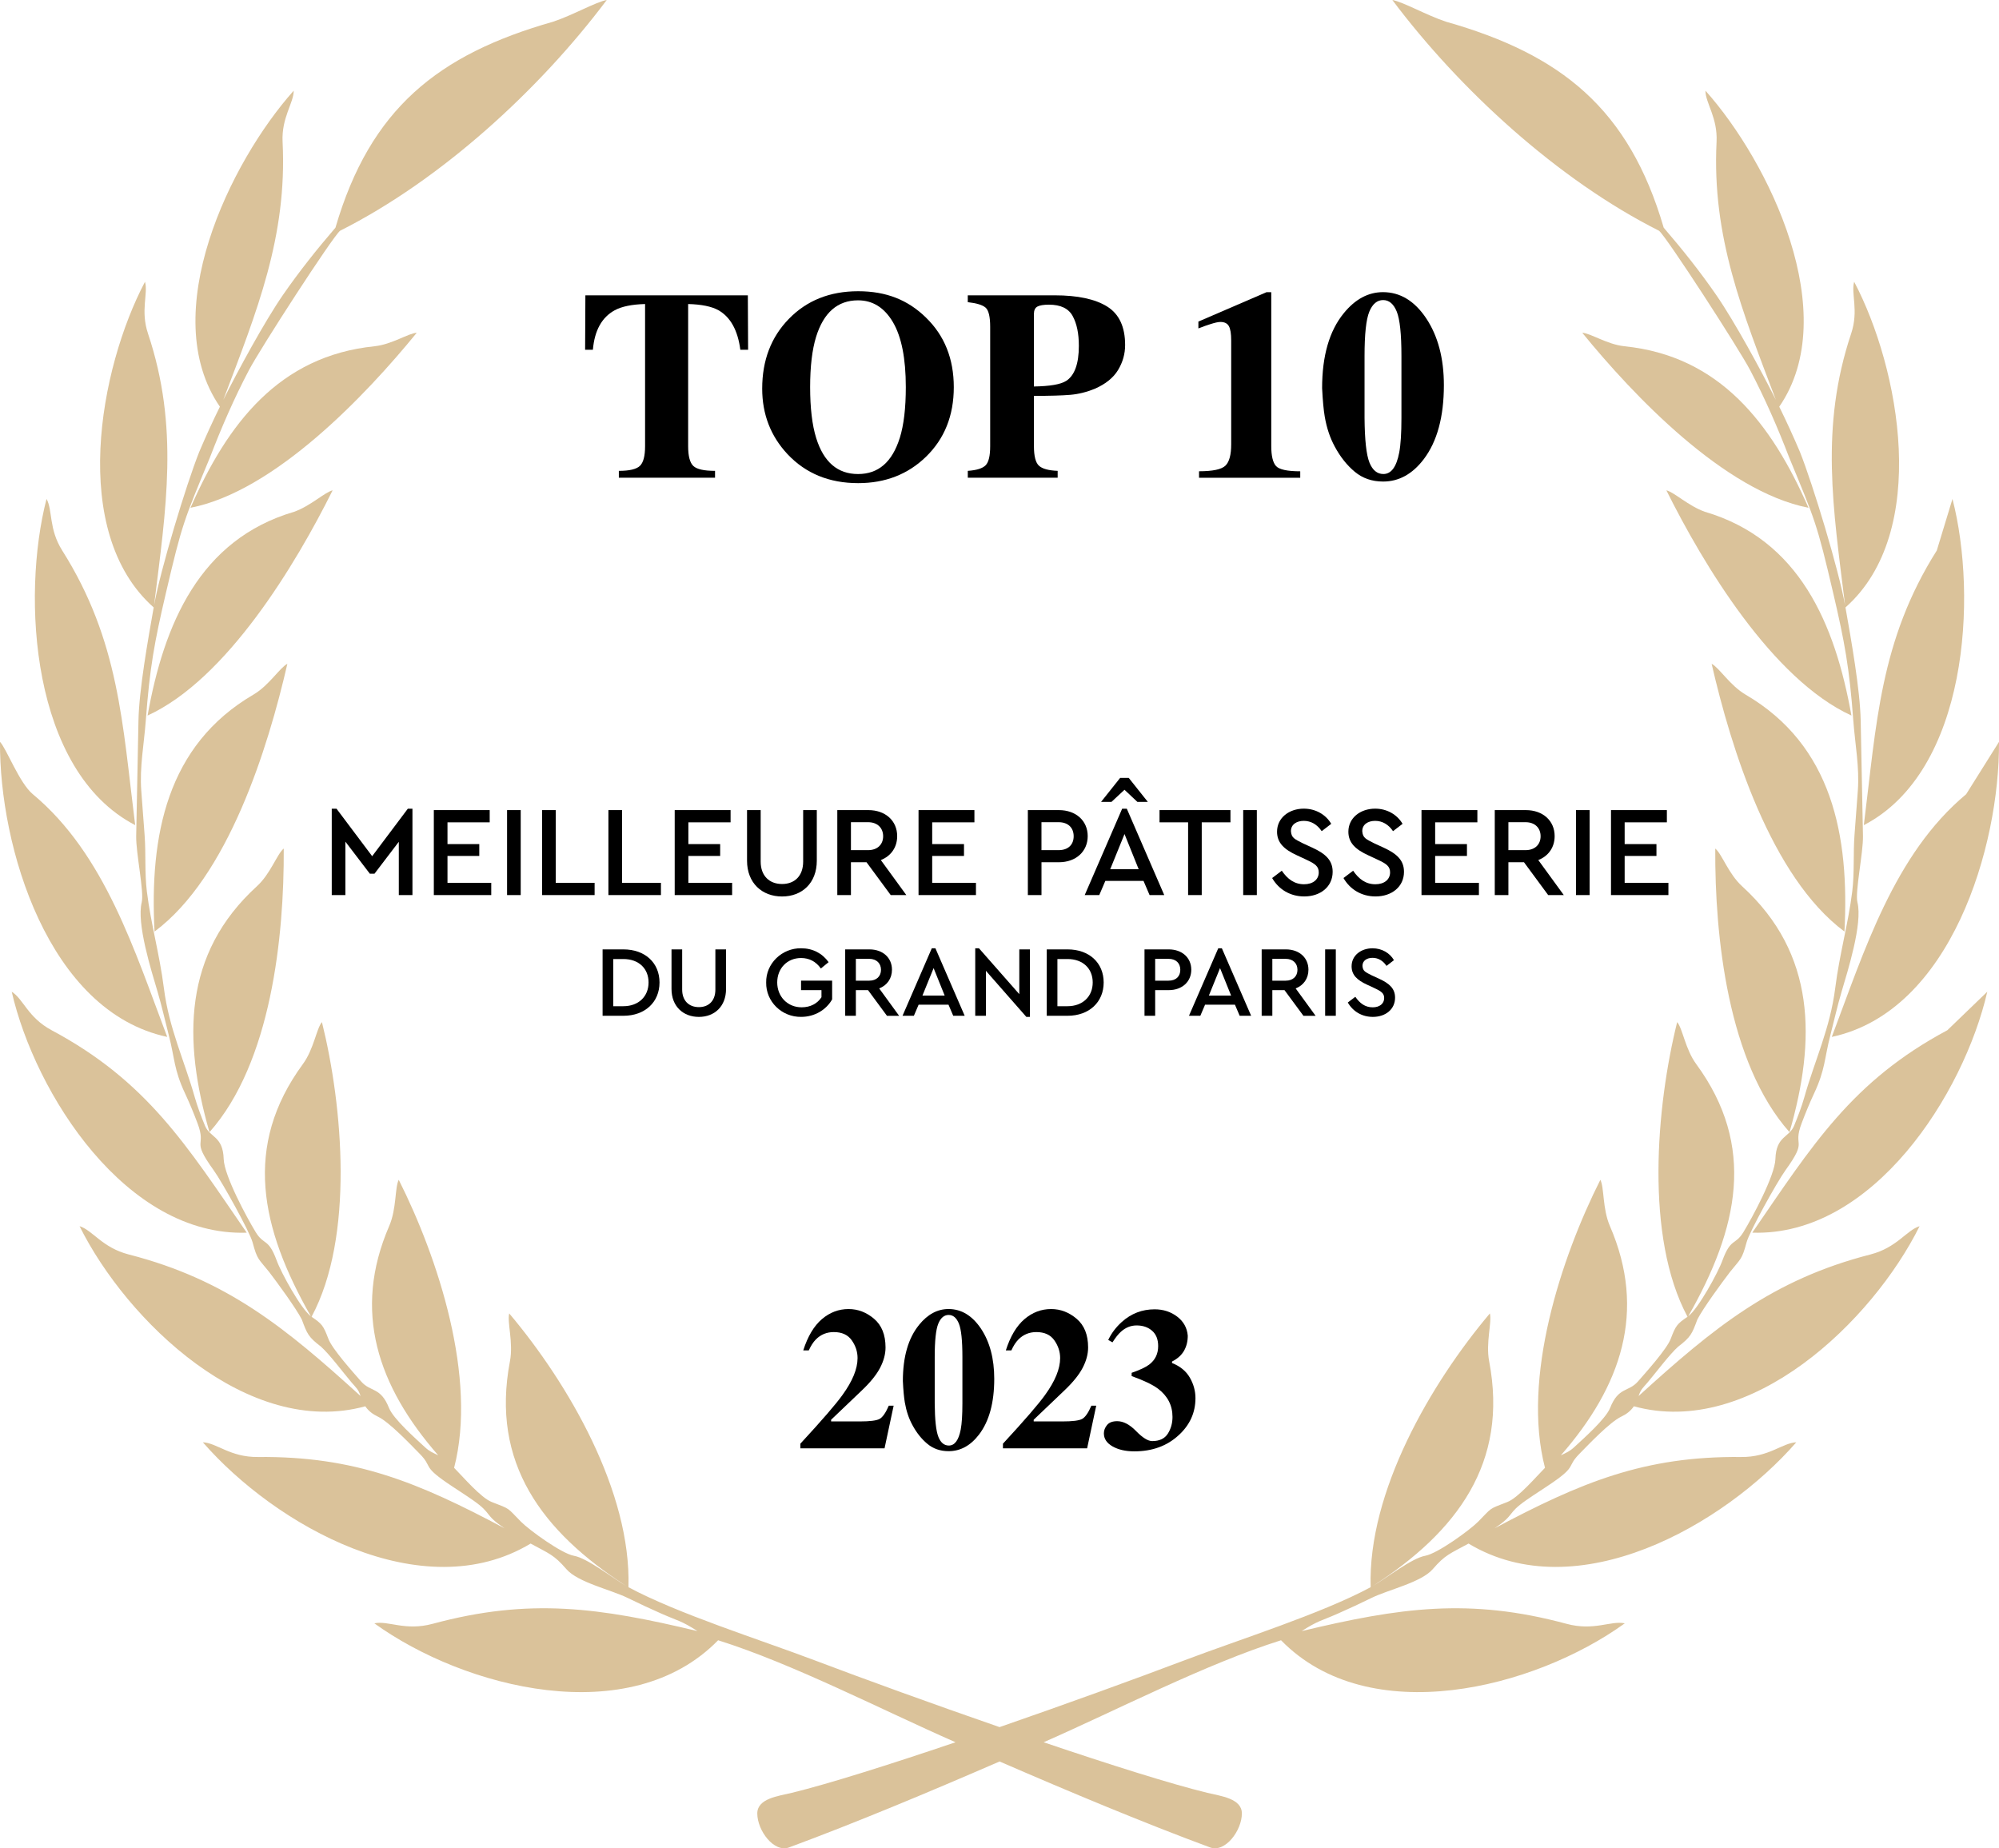 <?xml version="1.0" encoding="UTF-8"?><svg id="Calque_1" xmlns="http://www.w3.org/2000/svg" viewBox="0 0 894.02 826.55"><path d="M247.41,9.69c8.53-2.8,19.15-8.85,23.95-9.69-30.04,40.05-74.09,80.46-119.28,103.2-3.49,2.91-35.59,52.51-40.76,62.36-6.62,12.6-12.31,25.68-17.41,38.97-11.64,28.11-12.45,29.62-19.64,60.37-5.26,22.48-7.31,33.72-9.07,57.39-.78,10.43-2.8,20.79-2.02,31.26l1.49,19.88c.63,8.39-.01,16.87,1.01,25.23,1.77,14.41,5.67,27.93,7.62,43.27,2.27,17.95,9.15,32.3,13.79,48.7,1.24,4.38,2.87,8.62,4.6,12.82,2.2,5.35,8.04,4.53,8.35,14.85.22,7.5,10.44,26.37,14.31,32.71,3.71,6.07,5.61,2.48,9.36,12.59,1.96,5.51,10.9,21.74,15.3,25.02-22.5-39.48-30.42-76.11-3.55-112.77,4.93-6.72,6.03-15.8,8.52-18.77,9.34,37.61,14.51,96.15-4.64,131.79,4.75,3.2,5.31,4.06,7.49,9.77,1.65,4.57,11.13,15.08,14.7,19.17,4.22,4.83,8.68,2.34,12.43,11.8,1.97,4.97,12.05,13.84,16.01,17.51,2.22,2.06,3.47,2.44,6.02,3.7-27-30.91-38.48-64.31-21.92-102.56,3.35-7.75,2.46-17.14,4.26-20.65,17.58,34.92,35.21,88.63,24.76,128.8,3.95,3.97,11.96,13.4,16.81,15.28,8.77,3.39,6.64,2.32,13.17,8.89,3.69,3.71,18.09,14.2,23.61,15.17,6.05,1.07,17.4,10.04,23.33,13.46-37.63-24.3-60.62-55-51.95-100.43,1.6-8.41-1.33-17.53-.32-21.41,26.4,31.28,54.62,79.71,53.32,122.43,21.96,11.83,58.64,23.38,83.04,32.61,22.67,8.58,53.05,19.61,82.93,29.96,29.88-10.35,60.25-21.38,82.93-29.96,24.4-9.24,61.08-20.78,83.04-32.61-1.3-42.72,26.91-91.15,53.32-122.43,1.01,3.89-1.92,13.01-.32,21.41,8.67,45.43-14.32,76.13-51.95,100.43,5.93-3.41,17.28-12.38,23.33-13.46,5.52-.98,19.92-11.46,23.61-15.17,6.53-6.57,4.4-5.5,13.17-8.89,4.85-1.88,12.86-11.31,16.81-15.28-10.45-40.17,7.17-93.88,24.76-128.8,1.79,3.51.91,12.9,4.26,20.65,16.55,38.25,5.08,71.65-21.92,102.56,2.55-1.26,3.8-1.65,6.02-3.7,3.96-3.67,14.04-12.54,16.01-17.51,3.75-9.47,8.21-6.98,12.43-11.8,3.57-4.09,13.05-14.6,14.7-19.17,2.18-5.72,2.75-6.58,7.49-9.77-19.15-35.64-13.97-94.18-4.64-131.79,2.49,2.98,3.6,12.05,8.52,18.77,26.87,36.66,18.95,73.29-3.55,112.77,4.41-3.28,13.35-19.51,15.3-25.02,3.74-10.11,5.64-6.52,9.36-12.59,3.88-6.34,14.09-25.22,14.31-32.71.31-10.33,6.15-9.51,8.35-14.85,1.73-4.2,3.36-8.44,4.6-12.82,4.63-16.39,11.52-30.75,13.79-48.7,1.94-15.35,5.84-28.86,7.62-43.27,1.03-8.36.39-16.84,1.01-25.23l1.49-19.88c.78-10.47-1.24-20.82-2.02-31.26-1.76-23.67-3.81-34.91-9.07-57.39-7.19-30.75-8-32.26-19.64-60.37-5.1-13.29-10.8-26.36-17.41-38.97-5.17-9.85-37.27-59.44-40.76-62.36-45.19-22.74-89.24-63.15-119.28-103.2,4.81.84,15.43,6.89,23.95,9.69,51.59,14.64,81.88,38.95,97.41,92.13,8.29,9.63,16.23,19.58,23.45,30.04,8.25,11.93,20.08,33.75,26.71,46.96-14.95-39.52-28.64-72.83-26.52-115.35.54-10.9-4.96-17.36-4.97-22.92,28.51,31.9,61.51,99.92,33.01,141.33,3.26,6.64,6.34,13.36,9.23,20.17,5.92,14.85,17.38,52.8,20.21,68.64-5.35-43.42-11.29-79.63,2.71-121.5,3.47-10.37-.14-17.87,1.35-23.18,20.39,38.64,34.07,112.03-3.89,145.64,2.54,14.37,6.54,36.79,6.81,50.63l1.02,51.57c.15,7.6-3.63,25-2.47,29.69,2.35,9.51-4.28,30.44-7.15,40.15-1.86,6.29-3.3,12.8-4.94,19.16-2.77,10.71-2.24,15.33-7.31,26.16-2.08,4.45-3.81,8.7-5.55,13.28-4.28,11.28,3.17,6.61-7.24,21.05-3.84,5.33-16.14,27.52-17.39,32.22-2.14,8-2.67,7.28-7.45,13.31-3.73,4.89-11.97,16.12-14.56,21.19-2.44,6.56-2.95,7.83-8.6,12.18-3.9,3.48-10.02,11.71-13.77,16.12-1.96,2.31-2.94,2.93-3.92,5.95,33.48-30.42,59.67-52,103.65-63.3,11.91-3.06,16.12-10.8,22.02-12.66-21.06,42.38-75.41,94.94-127.79,80.55-1.44,2.13-3.36,3.55-5.66,4.64-5.08,2.42-14.51,12.37-18.73,16.66-5.73,5.83-1.09,5.3-11.89,12.76-3.94,2.72-8.03,5.25-11.96,8-8.88,6.23-4.57,6.14-14.06,12.51,38.6-20.52,66.94-32.34,110.28-31.89,12.52.13,18.38-6.3,24.67-6.58-32.39,37.16-98.11,74.44-146.59,45.29-8.31,4.54-10.4,4.96-16,11.44-5.12,5.93-19.98,9.23-27.33,12.84-5.03,2.47-10.05,4.81-15.19,7.07-7.67,3.38-8.69,3.05-16.1,7.79,43.88-10.49,74.96-14.99,118.43-3.26,12.38,3.34,19.79-1.54,26.08-.21-40.42,29.14-114.31,47.96-153.74,7.57-33.47,10.51-73.25,31.15-106.18,45.61,29.62,10.02,56.87,18.64,73.23,22.62,5.96,1.45,15.43,2.49,15.43,9.23,0,7.59-7.45,17.69-14.22,15.18-29.8-11.04-61.94-24.47-94.14-38.43-32.19,13.96-64.34,27.39-94.14,38.43-6.78,2.51-14.22-7.59-14.22-15.18,0-6.74,9.46-7.78,15.43-9.23,16.36-3.98,43.61-12.6,73.23-22.62-32.93-14.46-72.71-35.1-106.18-45.61-39.43,40.39-113.32,21.58-153.74-7.57,6.29-1.33,13.7,3.55,26.08.21,43.48-11.73,74.55-7.23,118.43,3.26-7.4-4.74-8.42-4.41-16.1-7.79-5.13-2.26-10.15-4.6-15.19-7.07-7.35-3.61-22.21-6.91-27.33-12.84-5.6-6.48-7.69-6.9-16-11.44-48.48,29.15-114.2-8.13-146.59-45.29,6.3.28,12.15,6.71,24.67,6.58,43.34-.44,71.69,11.37,110.28,31.89-9.49-6.37-5.19-6.27-14.06-12.51-3.92-2.75-8.01-5.28-11.96-8-10.81-7.46-6.16-6.93-11.89-12.76-4.22-4.29-13.65-14.24-18.73-16.66-2.3-1.1-4.22-2.51-5.66-4.64-52.38,14.38-106.73-38.17-127.79-80.55,5.91,1.86,10.11,9.6,22.02,12.66,43.97,11.29,70.17,32.88,103.65,63.3-.97-3.02-1.95-3.64-3.92-5.95-3.75-4.41-9.87-12.64-13.77-16.12-5.65-4.35-6.16-5.62-8.6-12.18-2.59-5.07-10.83-16.3-14.56-21.19-4.78-6.02-5.31-5.3-7.45-13.31-1.26-4.69-13.55-26.89-17.39-32.22-10.41-14.44-2.96-9.77-7.24-21.05-1.73-4.58-3.47-8.83-5.55-13.28-5.07-10.83-4.54-15.45-7.31-26.16-1.65-6.36-3.08-12.88-4.94-19.16-2.87-9.7-9.5-30.64-7.15-40.15,1.16-4.69-2.62-22.09-2.47-29.69l1.02-51.57c.27-13.84,4.27-36.26,6.81-50.63-37.96-33.61-24.28-107-3.89-145.64,1.49,5.31-2.12,12.81,1.35,23.18,14,41.88,8.06,78.08,2.71,121.5,2.84-15.84,14.29-53.79,20.21-68.64,2.89-6.81,5.96-13.53,9.23-20.17-28.5-41.41,4.5-109.43,33.01-141.33,0,5.56-5.51,12.01-4.97,22.92,2.12,42.52-11.57,75.83-26.52,115.35,6.63-13.21,18.46-35.02,26.71-46.96,7.23-10.45,15.16-20.41,23.45-30.04,15.54-53.18,45.82-77.48,97.41-92.13h0Z" style="fill:#dac29a; stroke-width:0px;"/><path d="M726.45,154.83c-7.65-.78-15.24-5.89-18.8-6,22.73,27.9,63.57,70.92,101.17,78.25-16.5-37.62-39.62-67.91-82.37-72.24h0Z" style="fill:#dac29a; stroke-width:0px;"/><path d="M762.51,228.88c-7.42-2.61-13.7-8.76-17.25-9.6,16.44,33.02,47.27,84.46,82.76,100.71-7.32-40.98-23.29-78.69-65.51-91.11h0Z" style="fill:#dac29a; stroke-width:0px;"/><path d="M873.21,223.13c11.28,43.66,6.91,121.72-39.65,145.88,5.69-45.18,7.11-82.41,32.64-122.83" style="fill:#dac29a; stroke-width:0px;"/><path d="M780.63,310.6c-6.92-4.04-11.8-12.09-15.13-13.74,8.67,37.69,26.47,95.23,59.4,119.74,2.26-42.75-5.36-83.29-44.27-105.99h0Z" style="fill:#dac29a; stroke-width:0px;"/><path d="M894.02,331.76c.33,46.71-21.45,120.54-74.78,131.95,14.48-38.25,27.88-81.73,60.08-108.52" style="fill:#dac29a; stroke-width:0px;"/><path d="M779.15,396.36c-6.17-5.63-9.02-14.45-12.03-16.89-.22,39.29,5.62,95.82,33.22,126.84,11.87-41.27,11.86-79.8-21.19-109.95h0Z" style="fill:#dac29a; stroke-width:0px;"/><path d="M888.78,443.5c-10.5,45.69-51.18,109.54-105.1,107.75,26.92-39.16,44.54-67.71,87.24-90.53" style="fill:#dac29a; stroke-width:0px;"/><path d="M167.57,154.83c7.65-.78,15.24-5.89,18.8-6-22.73,27.9-63.57,70.92-101.17,78.25,16.5-37.62,39.62-67.91,82.37-72.24h0Z" style="fill:#dac29a; stroke-width:0px;"/><path d="M131.51,228.88c7.42-2.61,13.7-8.76,17.25-9.6-16.44,33.02-47.27,84.46-82.76,100.71,7.32-40.98,23.29-78.69,65.51-91.11h0Z" style="fill:#dac29a; stroke-width:0px;"/><path d="M27.82,246.17c-6.09-9.64-4.21-18.06-7.01-23.05-11.28,43.66-6.91,121.72,39.65,145.88-5.69-45.18-7.11-82.41-32.64-122.83h0Z" style="fill:#dac29a; stroke-width:0px;"/><path d="M113.39,310.6c6.92-4.04,11.8-12.09,15.13-13.74-8.67,37.69-26.47,95.23-59.4,119.74-2.26-42.75,5.36-83.29,44.27-105.99h0Z" style="fill:#dac29a; stroke-width:0px;"/><path d="M14.7,355.19c-6.07-5.05-11.66-20.17-14.7-23.43-.33,46.71,21.45,120.54,74.78,131.95-14.48-38.25-27.88-81.73-60.08-108.52h0Z" style="fill:#dac29a; stroke-width:0px;"/><path d="M114.87,396.36c6.17-5.63,9.02-14.45,12.03-16.89.22,39.29-5.62,95.82-33.22,126.84-11.87-41.27-11.86-79.8,21.19-109.95h0Z" style="fill:#dac29a; stroke-width:0px;"/><path d="M23.1,460.73c-10.65-5.69-12.67-14.03-17.86-17.22,10.5,45.69,51.18,109.54,105.1,107.75-26.92-39.16-44.54-67.71-87.24-90.53h0Z" style="fill:#dac29a; stroke-width:0px;"/><path d="M261.79,132.07h72.67l.12,24.34h-3.48c-1.14-8.71-4.4-14.6-9.78-17.67-3.03-1.69-7.54-2.62-13.56-2.78v63.58c0,4.44.78,7.39,2.33,8.85,1.55,1.46,4.78,2.18,9.7,2.18v3.06h-43.02v-3.06c4.71,0,7.85-.74,9.4-2.21,1.55-1.47,2.33-4.41,2.33-8.82v-63.58c-5.89.16-10.41,1.08-13.56,2.78-5.78,3.15-9.04,9.04-9.78,17.67h-3.48l.12-24.34Z" style="fill:#000; stroke-width:0px;"/><path d="M414.13,142.03c8.29,8.05,12.44,18.43,12.44,31.12s-4.15,23.06-12.44,31.12c-8.09,7.86-18.21,11.79-30.35,11.79-12.89,0-23.4-4.3-31.53-12.91-7.58-8.09-11.37-17.88-11.37-29.35,0-12.65,3.97-23.04,11.91-31.18,8.01-8.25,18.35-12.38,31-12.38s22.3,3.93,30.35,11.79ZM402.4,195.9c1.81-5.81,2.71-13.4,2.71-22.75,0-12.85-1.92-22.53-5.75-29.06-3.84-6.52-9.04-9.78-15.61-9.78-9.13,0-15.38,5.44-18.77,16.33-1.77,5.78-2.66,13.28-2.66,22.51s.9,16.97,2.71,22.75c3.34,10.73,9.58,16.09,18.71,16.09s15.26-5.36,18.65-16.09Z" style="fill:#000; stroke-width:0px;"/><path d="M432.82,210.57c3.97-.27,6.63-1.11,7.99-2.5,1.36-1.39,2.03-4.23,2.03-8.52v-53.4c0-4.53-.69-7.4-2.06-8.59-1.38-1.19-4.03-2-7.96-2.43v-3.06h38.84c10.29,0,18.12,1.67,23.49,5.01,5.36,3.34,8.04,9.08,8.04,17.21,0,3.97-1.05,7.69-3.15,11.17-2.1,3.48-5.57,6.28-10.4,8.4-3.65,1.49-7.31,2.4-10.96,2.71s-9.08.47-16.27.47v22.51c0,4.44.75,7.35,2.24,8.72,1.49,1.38,4.28,2.14,8.37,2.3v3.06h-40.19v-3.06ZM476.78,170.38c3.81-2.44,5.72-7.68,5.72-15.74,0-5.5-.92-9.94-2.77-13.32-1.85-3.38-5.38-5.07-10.61-5.07-2.4,0-4.12.29-5.16.85-1.04.57-1.56,1.68-1.56,3.33v32.41c7.19-.12,11.98-.94,14.38-2.48Z" style="fill:#000; stroke-width:0px;"/><path d="M536.25,210.75c6.13,0,10.06-.83,11.79-2.5,1.73-1.67,2.59-4.84,2.59-9.52v-46.5c0-2.99-.34-5.11-1.03-6.36-.69-1.26-1.96-1.89-3.8-1.89-.98,0-2.5.33-4.54,1-1.3.39-3.06,1.02-5.3,1.89v-3.06l30.47-13.14h2.12v68.78c0,4.4.71,7.39,2.12,8.96,1.42,1.57,5.03,2.36,10.84,2.36v2.89h-45.26v-2.89Z" style="fill:#000; stroke-width:0px;"/><path d="M600.96,140.09c5.11-6.29,10.96-9.44,17.56-9.44,7.62,0,14.05,3.87,19.27,11.62,5.3,7.94,7.96,17.93,7.96,29.96,0,14.19-3.01,25.24-9.02,33.15-5.07,6.65-11.12,9.97-18.15,9.97-4.95,0-9.17-1.45-12.67-4.36-3.5-2.91-6.48-6.66-8.96-11.27-2.12-3.89-3.62-8.35-4.48-13.39-.51-2.95-.9-7.19-1.18-12.74,0-14.43,3.22-25.6,9.67-33.5ZM612.45,206.82c1.38,3.44,3.46,5.16,6.25,5.16,3.5,0,5.85-3.19,7.07-9.56.67-3.5,1-8.68,1-15.52v-27.68c0-9.8-.7-16.42-2.09-19.86-1.4-3.44-3.43-5.17-6.1-5.17s-4.77,1.74-6.19,5.22c-1.42,3.48-2.12,10.08-2.12,19.8v27.68c.08,9.84.8,16.48,2.18,19.92Z" style="fill:#000; stroke-width:0px;"/><path d="M357.96,645.61c9.64-10.44,15.93-17.71,18.85-21.81,4.48-6.19,6.72-11.68,6.72-16.46,0-2.83-.86-5.48-2.59-7.94-1.73-2.46-4.4-3.69-8.03-3.69-3.18,0-5.87,1.11-8.05,3.32-1.18,1.21-2.23,2.83-3.14,4.87h-2.48c2.01-6.28,4.78-10.93,8.32-13.96,3.54-3.02,7.52-4.53,11.94-4.53,4.19,0,7.99,1.45,11.41,4.36s5.13,7.17,5.13,12.81c0,2.95-.8,5.97-2.41,9.07-1.61,3.1-4.31,6.46-8.12,10.09l-13.81,13.18v.75h12.88c4.48,0,7.41-.37,8.78-1.11s2.75-2.71,4.14-5.93h2.17l-4.07,19.07h-37.65v-2.08Z" style="fill:#000; stroke-width:0px;"/><path d="M411.04,592.48c3.83-4.72,8.23-7.08,13.18-7.08,5.72,0,10.54,2.91,14.47,8.72,3.98,5.96,5.97,13.46,5.97,22.49,0,10.65-2.26,18.95-6.77,24.88-3.8,4.99-8.35,7.48-13.63,7.48-3.72,0-6.89-1.09-9.51-3.28-2.63-2.18-4.87-5-6.72-8.46-1.59-2.92-2.71-6.27-3.36-10.05-.38-2.21-.68-5.4-.88-9.56,0-10.83,2.42-19.21,7.26-25.14ZM419.67,642.57c1.03,2.58,2.59,3.88,4.69,3.88,2.62,0,4.39-2.39,5.31-7.18.5-2.63.75-6.51.75-11.65v-20.78c0-7.35-.52-12.32-1.57-14.91-1.05-2.58-2.57-3.88-4.58-3.88s-3.58,1.31-4.64,3.92-1.59,7.57-1.59,14.86v20.78c.06,7.38.6,12.37,1.64,14.95Z" style="fill:#000; stroke-width:0px;"/><path d="M448.56,645.61c9.64-10.44,15.93-17.71,18.85-21.81,4.48-6.19,6.72-11.68,6.72-16.46,0-2.83-.86-5.48-2.59-7.94-1.73-2.46-4.4-3.69-8.03-3.69-3.19,0-5.87,1.11-8.05,3.32-1.18,1.21-2.23,2.83-3.14,4.87h-2.48c2.01-6.28,4.78-10.93,8.32-13.96,3.54-3.02,7.52-4.53,11.94-4.53,4.19,0,7.99,1.45,11.41,4.36,3.42,2.91,5.13,7.17,5.13,12.81,0,2.95-.8,5.97-2.41,9.07-1.61,3.1-4.31,6.46-8.12,10.09l-13.81,13.18v.75h12.88c4.48,0,7.41-.37,8.78-1.11,1.37-.74,2.75-2.71,4.14-5.93h2.17l-4.07,19.07h-37.65v-2.08Z" style="fill:#000; stroke-width:0px;"/><path d="M508.12,640.01c2.9,2.96,5.3,4.45,7.19,4.45,3.24,0,5.57-1.1,6.97-3.3,1.4-2.2,2.1-4.7,2.1-7.5,0-5.16-2.17-9.38-6.5-12.65-2.48-1.83-6.4-3.7-11.77-5.62v-1.46c3.66-1.27,6.27-2.49,7.83-3.67,2.68-2.04,4.03-4.79,4.03-8.27,0-3.01-.91-5.3-2.72-6.88-1.81-1.58-4.12-2.37-6.92-2.37-2.6,0-4.94.94-7.03,2.83-1.18,1.06-2.43,2.64-3.76,4.73l-1.9-1.06c1.42-3.01,3.44-5.69,6.06-8.05,4.19-3.77,9.08-5.66,14.69-5.66,3.86,0,7.23,1.09,10.09,3.27,2.86,2.18,4.44,5.03,4.73,8.54,0,2.51-.55,4.74-1.66,6.7-1.11,1.96-2.9,3.58-5.38,4.84v.66c3.63,1.45,6.28,3.62,7.96,6.53,1.68,2.91,2.52,5.97,2.52,9.18,0,6.49-2.51,12.02-7.52,16.59-5.22,4.81-11.83,7.21-19.82,7.21-3.89,0-7.14-.74-9.73-2.21-2.6-1.47-3.89-3.42-3.89-5.84,0-1.3.46-2.53,1.39-3.69.93-1.17,2.46-1.75,4.58-1.75,2.74,0,5.57,1.48,8.47,4.45Z" style="fill:#000; stroke-width:0px;"/><path d="M184.46,361.65v38.63h-6.1v-23.83l-10.88,14.28h-2.07l-10.94-14.34v23.89h-6.1v-38.63h2.13l15.95,21.24,15.95-21.24h2.07Z" style="fill:#000; stroke-width:0px;"/><path d="M194.02,362.28h24.99v5.47h-18.88v9.73h14.22v5.3h-14.22v12.03h19.57v5.47h-25.68v-38Z" style="fill:#000; stroke-width:0px;"/><path d="M226.78,362.28h6.1v38h-6.1v-38Z" style="fill:#000; stroke-width:0px;"/><path d="M242.44,362.28h6.1v32.53h17.39v5.47h-23.49v-38Z" style="fill:#000; stroke-width:0px;"/><path d="M272.1,362.28h6.1v32.53h17.39v5.47h-23.49v-38Z" style="fill:#000; stroke-width:0px;"/><path d="M301.75,362.28h24.99v5.47h-18.88v9.73h14.22v5.3h-14.22v12.03h19.57v5.47h-25.68v-38Z" style="fill:#000; stroke-width:0px;"/><path d="M334.1,362.28h6.1v23.03c0,6.45,3.97,10.02,9.56,10.02s9.44-3.57,9.44-10.02v-23.03h6.1v22.63c0,10.02-6.62,16-15.54,16s-15.66-5.99-15.66-16v-22.63Z" style="fill:#000; stroke-width:0px;"/><path d="M398.36,400.28l-10.82-14.68h-6.97v14.68h-6.1v-38h13.88c7.66,0,12.9,4.78,12.9,11.63,0,5.01-2.76,8.92-7.31,10.71l11.4,15.66h-6.97ZM380.57,380.19h7.66c4.2,0,6.74-2.53,6.74-6.22s-2.53-6.28-6.74-6.28h-7.66v12.49Z" style="fill:#000; stroke-width:0px;"/><path d="M410.8,362.28h24.99v5.47h-18.88v9.73h14.22v5.3h-14.22v12.03h19.57v5.47h-25.68v-38Z" style="fill:#000; stroke-width:0px;"/><path d="M459.68,362.28h13.88c7.66,0,12.9,4.78,12.9,11.63s-5.24,11.69-12.9,11.69h-7.77v14.68h-6.1v-38ZM473.44,380.19c4.32,0,6.74-2.48,6.74-6.22s-2.42-6.28-6.74-6.28h-7.66v12.49h7.66Z" style="fill:#000; stroke-width:0px;"/><path d="M511.44,393.95h-17.1l-2.71,6.33h-6.51l16.75-38.63h2.07l16.75,38.63h-6.56l-2.71-6.33ZM508.67,358.6l-5.76-5.41-5.81,5.41h-4.66l8.52-10.71h3.86l8.52,10.71h-4.66ZM502.92,372.99l-6.39,15.72h12.72l-6.33-15.72Z" style="fill:#000; stroke-width:0px;"/><path d="M531.36,367.75h-12.78v-5.47h31.72v5.47h-12.84v32.53h-6.1v-32.53Z" style="fill:#000; stroke-width:0px;"/><path d="M556,362.28h6.1v38h-6.1v-38Z" style="fill:#000; stroke-width:0px;"/><path d="M573.27,389.4c2.53,3.68,5.58,6.04,9.96,6.04,3.92,0,6.56-2.07,6.56-5.3,0-2.71-1.61-3.86-5.58-5.7l-4.2-1.96c-5.53-2.53-8.87-5.47-8.87-10.54,0-6.22,5.41-10.31,11.97-10.31,5.35,0,9.9,2.71,12.26,6.79l-4.26,3.28c-2.01-2.99-4.78-4.61-8-4.61s-5.76,1.61-5.76,4.61c.23,2.99,1.55,3.51,5.3,5.41l4.26,1.96c6.16,2.82,9.1,5.81,9.1,10.82,0,6.62-5.41,11-12.72,11-6.22,0-11.4-3.11-14.34-8.23l4.32-3.28Z" style="fill:#000; stroke-width:0px;"/><path d="M605.17,389.4c2.53,3.68,5.58,6.04,9.96,6.04,3.91,0,6.56-2.07,6.56-5.3,0-2.71-1.61-3.86-5.58-5.7l-4.2-1.96c-5.53-2.53-8.87-5.47-8.87-10.54,0-6.22,5.41-10.31,11.97-10.31,5.35,0,9.9,2.71,12.26,6.79l-4.26,3.28c-2.01-2.99-4.78-4.61-8-4.61s-5.76,1.61-5.76,4.61c.23,2.99,1.55,3.51,5.3,5.41l4.26,1.96c6.16,2.82,9.1,5.81,9.1,10.82,0,6.62-5.41,11-12.72,11-6.22,0-11.4-3.11-14.34-8.23l4.32-3.28Z" style="fill:#000; stroke-width:0px;"/><path d="M635.74,362.28h24.99v5.47h-18.88v9.73h14.22v5.3h-14.22v12.03h19.57v5.47h-25.68v-38Z" style="fill:#000; stroke-width:0px;"/><path d="M692.4,400.28l-10.82-14.68h-6.97v14.68h-6.1v-38h13.88c7.66,0,12.9,4.78,12.9,11.63,0,5.01-2.76,8.92-7.31,10.71l11.4,15.66h-6.97ZM674.61,380.19h7.66c4.2,0,6.74-2.53,6.74-6.22s-2.53-6.28-6.74-6.28h-7.66v12.49Z" style="fill:#000; stroke-width:0px;"/><path d="M704.83,362.28h6.1v38h-6.1v-38Z" style="fill:#000; stroke-width:0px;"/><path d="M720.49,362.28h24.99v5.47h-18.88v9.73h14.22v5.3h-14.22v12.03h19.57v5.47h-25.68v-38Z" style="fill:#000; stroke-width:0px;"/><path d="M269.5,424.57h9.31c9.72,0,16.15,6.03,16.15,14.8s-6.48,14.89-16.15,14.89h-9.31v-29.69ZM278.77,449.98c6.88,0,11.29-4.41,11.29-10.62s-4.36-10.48-11.29-10.48h-4.5v21.1h4.5Z" style="fill:#000; stroke-width:0px;"/><path d="M300.32,424.57h4.77v17.99c0,5.04,3.1,7.83,7.47,7.83s7.38-2.79,7.38-7.83v-17.99h4.77v17.68c0,7.83-5.17,12.51-12.15,12.51s-12.24-4.68-12.24-12.51v-17.68Z" style="fill:#000; stroke-width:0px;"/><path d="M358.3,424.07c5.17,0,9.45,2.25,12.28,6.21l-3.46,2.83c-2.2-3.1-5.17-4.68-8.86-4.68-6.25,0-10.66,4.68-10.66,10.93s4.54,11.11,10.93,11.11c3.91,0,7.02-1.67,8.86-4.5v-3.19h-9.13v-4.23h13.9v8.37c-2.65,4.72-7.87,7.83-13.85,7.83-8.68.13-15.79-6.84-15.65-15.34-.18-8.5,7.06-15.47,15.65-15.34Z" style="fill:#000; stroke-width:0px;"/><path d="M396.67,454.26l-8.46-11.47h-5.44v11.47h-4.77v-29.69h10.84c5.98,0,10.08,3.73,10.08,9.09,0,3.91-2.16,6.97-5.71,8.37l8.91,12.24h-5.44ZM382.77,438.56h5.98c3.28,0,5.26-1.98,5.26-4.86s-1.98-4.9-5.26-4.9h-5.98v9.76Z" style="fill:#000; stroke-width:0px;"/><path d="M424.19,449.31h-13.36l-2.11,4.95h-5.08l13.09-30.18h1.62l13.09,30.18h-5.13l-2.11-4.95ZM417.54,432.94l-4.99,12.28h9.94l-4.95-12.28Z" style="fill:#000; stroke-width:0px;"/><path d="M460.63,424.57v30.18h-1.62l-18.08-20.6v20.11h-4.77v-30.18h1.67l18.04,20.51v-20.02h4.77Z" style="fill:#000; stroke-width:0px;"/><path d="M468.14,424.57h9.31c9.72,0,16.15,6.03,16.15,14.8s-6.48,14.89-16.15,14.89h-9.31v-29.69ZM477.41,449.98c6.88,0,11.29-4.41,11.29-10.62s-4.36-10.48-11.29-10.48h-4.5v21.1h4.5Z" style="fill:#000; stroke-width:0px;"/><path d="M511.86,424.57h10.84c5.98,0,10.08,3.73,10.08,9.09s-4.09,9.13-10.08,9.13h-6.07v11.47h-4.77v-29.69ZM522.61,438.56c3.37,0,5.26-1.93,5.26-4.86s-1.89-4.9-5.26-4.9h-5.98v9.76h5.98Z" style="fill:#000; stroke-width:0px;"/><path d="M552.3,449.31h-13.36l-2.11,4.95h-5.08l13.09-30.18h1.62l13.09,30.18h-5.13l-2.11-4.95ZM545.64,432.94l-4.99,12.28h9.94l-4.95-12.28Z" style="fill:#000; stroke-width:0px;"/><path d="M582.93,454.26l-8.46-11.47h-5.44v11.47h-4.77v-29.69h10.84c5.98,0,10.08,3.73,10.08,9.09,0,3.91-2.16,6.97-5.71,8.37l8.91,12.24h-5.44ZM569.03,438.56h5.98c3.28,0,5.26-1.98,5.26-4.86s-1.98-4.9-5.26-4.9h-5.98v9.76Z" style="fill:#000; stroke-width:0px;"/><path d="M592.65,424.57h4.77v29.69h-4.77v-29.69Z" style="fill:#000; stroke-width:0px;"/><path d="M606.14,445.76c1.98,2.88,4.36,4.72,7.78,4.72,3.06,0,5.13-1.62,5.13-4.14,0-2.11-1.26-3.01-4.36-4.45l-3.28-1.53c-4.32-1.98-6.93-4.27-6.93-8.23,0-4.86,4.23-8.05,9.36-8.05,4.18,0,7.74,2.11,9.58,5.31l-3.33,2.56c-1.57-2.34-3.73-3.6-6.25-3.6s-4.5,1.26-4.5,3.6c.18,2.34,1.21,2.74,4.14,4.23l3.33,1.53c4.81,2.2,7.11,4.54,7.11,8.46,0,5.17-4.23,8.59-9.94,8.59-4.86,0-8.91-2.43-11.2-6.43l3.37-2.56Z" style="fill:#000; stroke-width:0px;"/></svg>